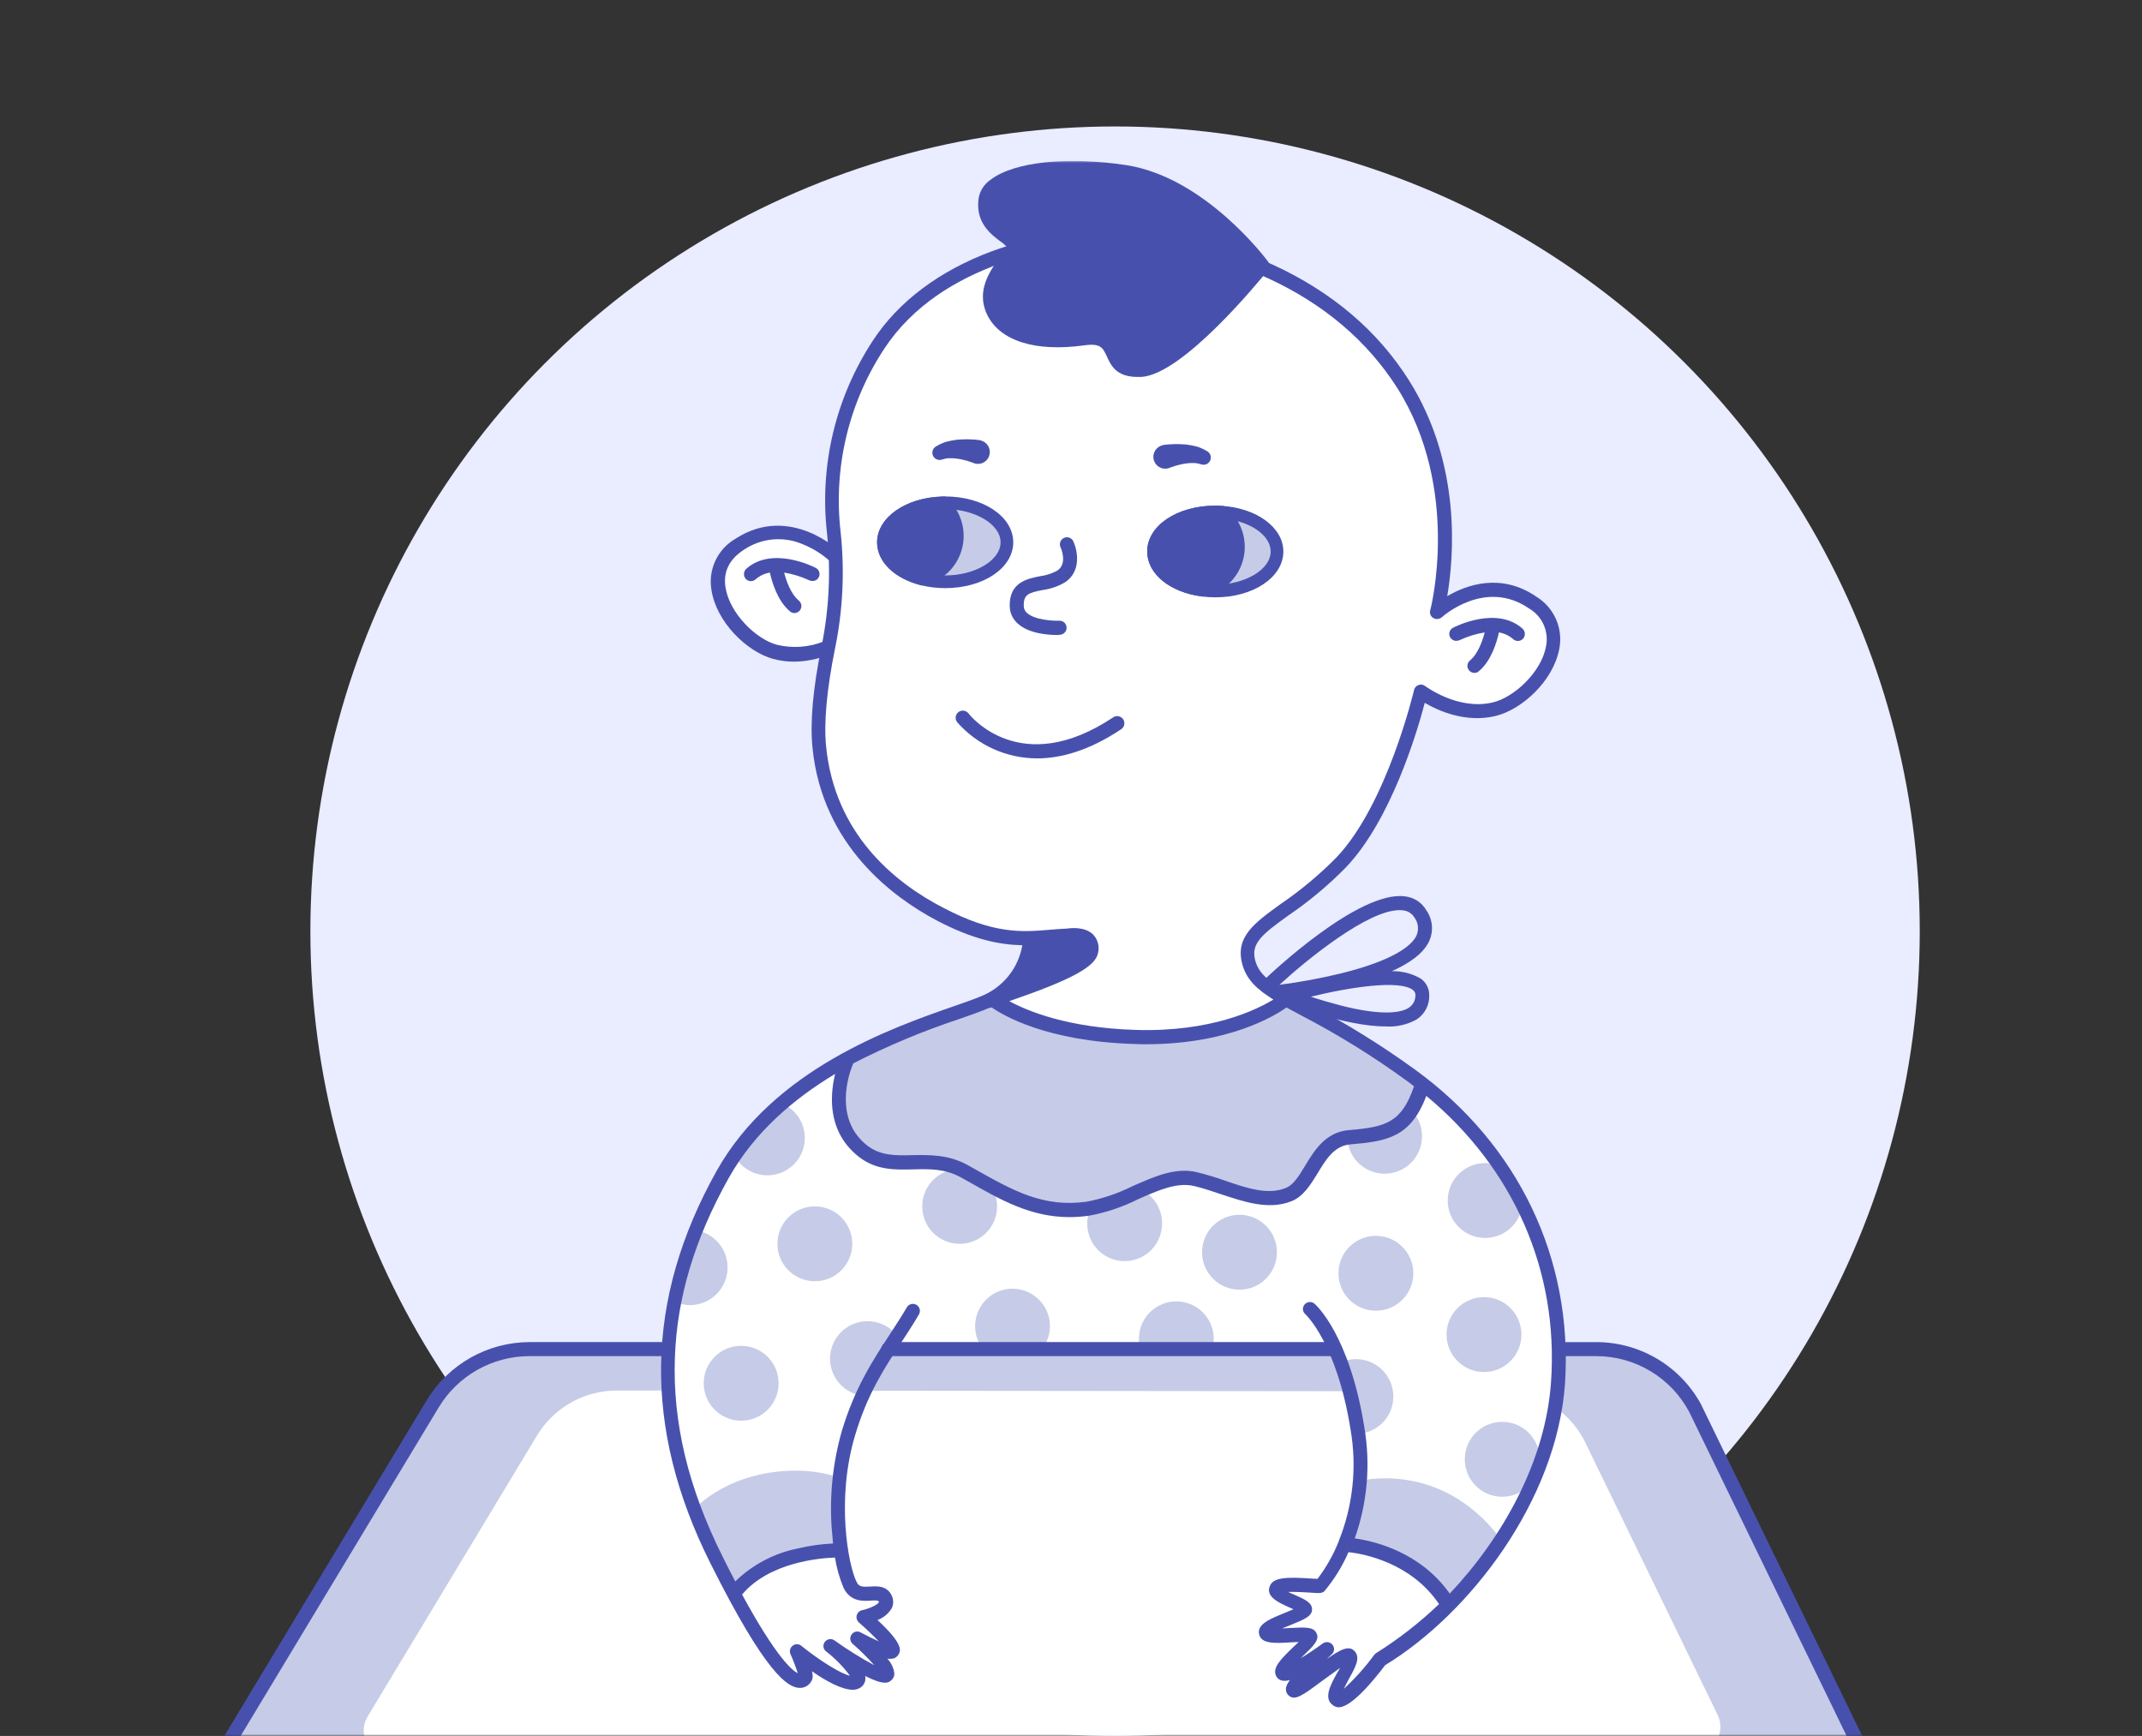 <?xml version="1.0" encoding="UTF-8"?> <svg xmlns="http://www.w3.org/2000/svg" width="559" height="453" viewBox="0 0 559 453" fill="none"><rect x="0" y="0" width="559" height="453" fill="#333333" stroke="none"/> <circle cx="291" cy="243" r="210" fill="#EAECFF"></circle> <mask id="mask0_170_912" style="mask-type:alpha" maskUnits="userSpaceOnUse" x="0" y="0" width="559" height="453"> <rect x="0.5" y="0.5" width="558" height="452" fill="#FDFEFF" stroke="#4751AD"></rect> </mask> <g mask="url(#mask0_170_912)"> <mask id="mask1_170_912" style="mask-type:luminance" maskUnits="userSpaceOnUse" x="56" y="42" width="432" height="492"> <path d="M56.623 42H487.193V534H56.623V42Z" fill="white"></path> </mask> <g mask="url(#mask1_170_912)"> <path d="M221.054 165.73C213.861 170.046 203.791 174.361 193.72 164.291C183.65 154.221 185.089 149.905 189.405 145.59C193.72 141.274 205.229 132.642 221.054 147.028V165.73Z" fill="white"></path> <path d="M207.217 172.663C205.361 172.668 203.513 172.421 201.722 171.93C195.007 170.098 186.946 162.409 185.665 153.921C185.224 151.309 185.597 148.625 186.733 146.232C187.869 143.839 189.713 141.853 192.015 140.543C206.18 131.383 219.124 143.84 219.245 143.961C219.586 144.301 219.778 144.762 219.778 145.243C219.778 145.724 219.586 146.185 219.247 146.525C218.906 146.865 218.445 147.056 217.965 147.056C217.483 147.057 217.023 146.866 216.682 146.526C214.604 144.631 212.205 143.121 209.598 142.066C207.094 140.965 204.349 140.521 201.624 140.777C198.9 141.034 196.286 141.981 194.03 143.53C190.306 145.976 188.717 149.21 189.329 153.239C190.366 160.017 197.265 166.794 202.761 168.26C206.866 169.246 211.179 168.926 215.093 167.343C215.322 167.259 215.565 167.221 215.808 167.23C216.052 167.24 216.29 167.297 216.512 167.399C216.733 167.501 216.932 167.646 217.097 167.825C217.263 168.004 217.391 168.213 217.476 168.442C217.559 168.67 217.598 168.913 217.588 169.157C217.579 169.4 217.522 169.639 217.42 169.86C217.318 170.081 217.172 170.28 216.994 170.445C216.815 170.611 216.605 170.739 216.377 170.823C213.465 172.001 210.359 172.626 207.217 172.663Z" fill="#4751AD"></path> <path d="M484.54 454.199L442.472 367.68C439.976 362.948 436.231 358.991 431.647 356.236C427.062 353.481 421.81 352.032 416.461 352.049H138.162C133.09 352.048 128.103 353.357 123.686 355.85C119.268 358.342 115.568 361.932 112.945 366.276L59.645 454.687C58.879 455.963 58.465 457.42 58.445 458.91C58.425 460.399 58.801 461.867 59.533 463.163C60.265 464.46 61.328 465.539 62.613 466.293C63.898 467.045 65.36 467.444 66.849 467.448L476.972 466.287C478.398 466.287 479.8 465.925 481.048 465.234C482.295 464.544 483.346 463.547 484.103 462.338C484.86 461.13 485.297 459.749 485.373 458.325C485.45 456.901 485.163 455.481 484.54 454.199Z" fill="#C6CBE7"></path> <path d="M174.309 362.857H160.998C156.796 362.852 152.665 363.935 149.005 365.999C145.346 368.065 142.284 371.043 140.117 374.642L95.911 447.97C95.273 449.029 94.929 450.237 94.912 451.473C94.896 452.707 95.208 453.924 95.817 455C96.426 456.075 97.31 456.968 98.378 457.588C99.446 458.21 100.66 458.535 101.895 458.532L442.046 457.555C443.225 457.554 444.385 457.251 445.415 456.677C446.446 456.104 447.314 455.278 447.937 454.275C448.56 453.274 448.918 452.13 448.977 450.952C449.036 449.774 448.793 448.6 448.273 447.541L413.409 375.799C411.623 372.427 409.072 369.519 405.96 367.311L351.375 363.037L174.309 362.857Z" fill="white"></path> <path d="M333.607 260.645C344.275 264.893 354.384 270.43 363.708 277.131C374.453 284.627 383.883 293.85 391.616 304.424C394.062 307.476 405.842 330.495 406.697 348.384C407.491 366.274 400.409 388.866 390.64 402.725C380.87 416.584 360.111 432.46 360.111 432.46C360.111 432.46 350.342 443.451 349.853 442.108C349.364 440.764 351.991 432.46 351.686 432.46C351.381 432.46 344.052 437.224 342.831 436.002C341.61 434.781 335.926 435.513 336.237 433.988C336.547 432.463 342.221 427.883 341.244 426.662C340.206 425.44 332.574 426.357 332.574 424.708C332.574 423.059 340.328 421.655 339.901 420.007C339.473 418.358 333.306 415.428 334.1 414.022C334.894 412.617 344.48 412.985 344.48 412.985C344.48 412.985 354.859 397.842 354.676 381.723C354.284 371.089 352.011 360.609 347.96 350.768L307.535 352.111L232.131 351.006C232.131 351.006 223.093 364.316 221.262 372.804C219.431 381.23 217.11 396.92 218.942 403.027C220.773 409.134 221.387 414.75 223.216 415.055C225.044 415.36 231.886 416.154 231.154 417.985C230.422 419.817 226.694 420.733 226.88 421.832C227.065 422.931 233.107 428.365 231.946 429.464C230.847 430.563 226.758 429.032 226.758 429.032C226.758 429.032 231.946 434.65 230.909 435.627C229.871 436.665 222.544 432.574 222.544 432.574C222.544 432.574 224.07 437.642 222.975 438.192C221.876 438.679 209.361 431.658 209.361 431.658C209.361 431.658 210.276 437.337 209.238 437.764C208.201 438.192 202.094 433.978 202.094 433.673C202.094 433.368 186.397 410.48 182.069 397.473C177.672 384.468 174.62 364.624 174.62 363.77C174.62 362.975 175.051 343.926 175.051 343.926L180.669 323.354C182.064 317.349 184.48 311.629 187.811 306.442C193.429 297.587 201.367 288.002 211.806 281.225C219.926 276.219 228.442 271.889 237.269 268.278C238.306 267.846 259.554 260.645 259.554 260.645C259.554 260.645 271.277 271.453 299.364 270.231C327.451 269.01 333.607 260.645 333.607 260.645Z" fill="white"></path> <path d="M181.205 320.973C180.977 321.599 180.712 322.21 180.411 322.804C179.979 323.537 179.617 324.331 179.189 325.063C178.822 326.284 178.395 327.445 178.09 328.727C177.968 329.215 177.908 329.704 177.785 330.193L177.908 328.91C177.75 329.569 177.688 330.246 177.723 330.924C177.663 332.328 177.663 333.671 177.723 335.076C177.786 336.76 177.451 338.435 176.747 339.967C177.824 340.358 178.96 340.564 180.106 340.578C182.608 340.562 185.01 339.593 186.822 337.868C188.635 336.143 189.722 333.792 189.862 331.295C190.002 328.796 189.184 326.339 187.576 324.423C185.968 322.505 183.689 321.274 181.205 320.979V320.973Z" fill="#C6CBE7"></path> <path d="M193.419 370.734C198.815 370.734 203.189 366.359 203.189 360.964C203.189 355.568 198.815 351.195 193.419 351.195C188.024 351.195 183.65 355.568 183.65 360.964C183.65 366.359 188.024 370.734 193.419 370.734Z" fill="#C6CBE7"></path> <path d="M212.652 334.345C218.048 334.345 222.421 329.97 222.421 324.575C222.421 319.179 218.048 314.806 212.652 314.806C207.256 314.806 202.882 319.179 202.882 324.575C202.882 329.97 207.256 334.345 212.652 334.345Z" fill="#C6CBE7"></path> <path d="M202.943 287.573C202.497 288.214 201.965 288.789 201.361 289.282C200.012 290.386 198.747 291.589 197.575 292.879C197.27 293.246 196.965 293.551 196.66 293.918C196.903 293.551 197.21 293.246 197.453 292.879C197.087 293.001 196.354 294.345 196.11 294.71C194.584 296.848 193.058 298.984 191.409 301C192.089 302.489 193.133 303.782 194.444 304.762C195.756 305.741 197.292 306.374 198.913 306.604C200.534 306.833 202.185 306.651 203.717 306.074C205.249 305.497 206.61 304.544 207.678 303.303C208.744 302.061 209.48 300.571 209.82 298.97C210.159 297.369 210.09 295.709 209.62 294.141C209.148 292.574 208.29 291.15 207.124 290.002C205.958 288.852 204.523 288.015 202.947 287.568L202.943 287.573Z" fill="#C6CBE7"></path> <path d="M225.169 362.063C225.995 360.737 226.913 359.472 227.917 358.277C228.101 357.972 228.348 357.666 228.528 357.361C229.873 354.355 232.356 352.005 235.433 350.828C234.795 349.274 233.766 347.912 232.448 346.872C231.131 345.832 229.565 345.148 227.907 344.889C226.248 344.629 224.55 344.802 222.977 345.389C221.404 345.977 220.009 346.96 218.927 348.243C217.844 349.526 217.11 351.068 216.796 352.717C216.483 354.367 216.599 356.07 217.136 357.661C217.673 359.252 218.609 360.679 219.856 361.803C221.105 362.926 222.621 363.709 224.26 364.076C224.487 363.374 224.792 362.699 225.169 362.063Z" fill="#C6CBE7"></path> <path d="M250.447 324.575C255.843 324.575 260.216 320.201 260.216 314.806C260.216 309.41 255.843 305.036 250.447 305.036C245.052 305.036 240.677 309.41 240.677 314.806C240.677 320.201 245.052 324.575 250.447 324.575Z" fill="#C6CBE7"></path> <path d="M260.399 351.562C257.711 351.195 262.352 351.682 262.844 351.682C264.004 351.744 265.163 351.806 266.324 351.806C268.278 351.868 270.231 351.868 272.125 351.806C273.032 350.56 273.632 349.117 273.875 347.595C274.119 346.073 273.998 344.515 273.523 343.05C273.048 341.584 272.233 340.25 271.144 339.16C270.055 338.069 268.722 337.252 267.257 336.776C265.791 336.298 264.234 336.176 262.711 336.418C261.189 336.658 259.746 337.256 258.498 338.163C257.253 339.07 256.238 340.259 255.539 341.633C254.842 343.006 254.478 344.526 254.479 346.068C254.479 347.908 255.008 349.709 256.005 351.257C257.476 351.242 258.944 351.344 260.399 351.562Z" fill="#C6CBE7"></path> <path d="M297.521 310.349C296.249 311.424 294.855 312.346 293.369 313.097C290.613 314.489 287.599 315.301 284.516 315.478C283.945 316.81 283.679 318.253 283.734 319.7C283.79 321.148 284.167 322.565 284.838 323.85C285.51 325.135 286.458 326.253 287.616 327.126C288.773 327.998 290.111 328.6 291.529 328.892C292.949 329.184 294.416 329.156 295.823 328.81C297.23 328.464 298.544 327.809 299.666 326.893C300.789 325.978 301.694 324.823 302.316 323.514C302.937 322.204 303.259 320.773 303.259 319.324C303.291 317.43 302.763 315.568 301.743 313.971C300.723 312.376 299.254 311.116 297.521 310.349Z" fill="#C6CBE7"></path> <path d="M316.204 352.599C316.675 351.257 316.846 349.829 316.708 348.414C316.568 347 316.124 345.633 315.401 344.407C314.679 343.183 313.7 342.132 312.529 341.325C311.359 340.518 310.027 339.977 308.626 339.738C307.225 339.499 305.787 339.568 304.416 339.942C303.045 340.316 301.772 340.984 300.685 341.9C299.599 342.818 298.725 343.96 298.125 345.249C297.527 346.538 297.216 347.942 297.215 349.363C297.213 350.271 297.336 351.175 297.58 352.049C303.811 352.294 309.977 352.538 316.204 352.599Z" fill="#C6CBE7"></path> <path d="M323.471 336.541C328.867 336.541 333.24 332.168 333.24 326.772C333.24 321.377 328.867 317.003 323.471 317.003C318.076 317.003 313.701 321.377 313.701 326.772C313.701 332.168 318.076 336.541 323.471 336.541Z" fill="#C6CBE7"></path> <path d="M359.067 342.037C364.463 342.037 368.836 337.663 368.836 332.267C368.836 326.873 364.463 322.498 359.067 322.498C353.672 322.498 349.297 326.873 349.297 332.267C349.297 337.663 353.672 342.037 359.067 342.037Z" fill="#C6CBE7"></path> <path d="M353.816 354.675C352.605 354.679 351.404 354.906 350.274 355.347C351.431 357.473 351.92 359.898 351.68 362.307C351.68 362.314 351.681 362.322 351.684 362.33C351.687 362.337 351.691 362.344 351.697 362.35C351.703 362.355 351.71 362.36 351.717 362.364C351.725 362.367 351.732 362.368 351.74 362.368C352.944 364.359 353.947 366.465 354.733 368.656C355.397 370.39 355.525 372.285 355.098 374.091C357.562 373.778 359.814 372.538 361.395 370.62C362.974 368.704 363.763 366.255 363.599 363.777C363.436 361.298 362.333 358.976 360.514 357.283C358.696 355.591 356.301 354.656 353.816 354.671V354.675Z" fill="#C6CBE7"></path> <path d="M387.277 358.034C392.672 358.034 397.047 353.659 397.047 348.264C397.047 342.868 392.672 338.495 387.277 338.495C381.881 338.495 377.508 342.868 377.508 348.264C377.508 353.659 381.881 358.034 387.277 358.034Z" fill="#C6CBE7"></path> <path d="M392.037 390.579C397.434 390.579 401.807 386.204 401.807 380.809C401.807 375.413 397.434 371.04 392.037 371.04C386.643 371.04 382.268 375.413 382.268 380.809C382.268 386.204 386.643 390.579 392.037 390.579Z" fill="#C6CBE7"></path> <path d="M387.582 323.049C392.977 323.049 397.352 318.676 397.352 313.279C397.352 307.885 392.977 303.51 387.582 303.51C382.186 303.51 377.813 307.885 377.813 313.279C377.813 318.676 382.186 323.049 387.582 323.049Z" fill="#C6CBE7"></path> <path d="M367.921 289.283C366.559 291.312 364.656 292.919 362.427 293.923C360.441 295.338 358.084 296.143 355.649 296.242C354.373 296.79 353.007 297.101 351.621 297.159C351.782 299.689 352.924 302.057 354.804 303.759C356.683 305.461 359.152 306.364 361.686 306.276C364.22 306.19 366.621 305.118 368.379 303.29C370.135 301.462 371.111 299.02 371.099 296.485C371.103 295.129 370.823 293.787 370.275 292.545C369.728 291.305 368.925 290.193 367.921 289.283Z" fill="#C6CBE7"></path> <path d="M218.942 385.632C218.942 385.632 219.675 403.038 219.373 403.155C219.071 403.271 210.093 403.587 205.33 406.695C200.567 409.804 191.714 414.328 191.714 414.328L181.329 393.691C181.329 393.691 187.741 386.424 200.564 384.348C211.737 382.513 218.942 385.632 218.942 385.632Z" fill="#C6CBE7"></path> <path d="M354.61 386.486C354.61 386.486 375.796 380.808 391.428 401.322L378.606 417.197C378.606 417.197 370.485 408.649 363.768 406.818C357.051 404.986 350.763 402.971 350.763 402.971L354.61 386.486Z" fill="#C6CBE7"></path> <path d="M299.658 67.157C290.317 66.363 275.235 63.066 265.65 65.143C256.063 67.157 238.604 76.561 226.756 94.022C214.971 111.546 217.781 136.763 217.781 136.763C217.781 136.763 218.575 159.537 216.132 167.72C213.69 175.902 207.157 200.263 224.68 222.673C242.204 245.083 262.962 244.226 262.962 244.226L269.069 244.658L261.314 260.952C261.314 260.952 267.421 269.501 295.079 270.72C322.737 271.94 333.729 260.952 333.729 260.952C333.729 260.952 322.494 254.113 325.852 246.359C329.209 238.605 344.474 233.66 355.16 218.273C365.846 202.885 370.302 181.028 370.302 181.028C370.302 181.028 388.313 191.529 398.877 179.807C409.441 168.084 402.846 159.536 400.098 157.094C397.351 154.653 385.323 151.721 375.186 159.413C375.186 159.413 379.765 131.816 372.866 114.719C365.966 97.623 358.09 87.549 340.629 76.383C323.167 65.216 299.658 67.157 299.658 67.157Z" fill="white"></path> <path d="M334.951 260.954C334.951 260.954 352.536 270.722 353.879 271.024C355.223 271.326 370.855 282.625 370.855 282.625C370.855 282.625 369.022 290.256 367.496 291.783C364.597 294.457 360.914 296.127 356.994 296.546C351.376 297.339 348.141 297.034 345.393 301.437C342.646 305.841 336.967 312.55 333.67 312.428C330.373 312.306 311.084 305.223 305.89 307.849C300.695 310.474 285.129 317.007 278.719 316.091C272.309 315.174 259.298 311.199 253.688 307.237C249.238 304.139 243.803 302.791 238.423 303.453C235.065 303.94 224.259 302.719 221.938 297.225C219.618 291.731 217.175 284.278 221.328 276.587L237.44 268.711L259.727 261.079C259.727 261.079 271.633 272.313 299.537 270.664C327.319 268.891 334.951 260.954 334.951 260.954Z" fill="#C6CBE7"></path> <path d="M370.912 255.457C368.595 254.06 365.923 253.361 363.219 253.443C367.678 251.429 371.34 248.925 372.866 245.811C373.509 244.508 373.791 243.057 373.684 241.606C373.577 240.158 373.083 238.762 372.256 237.568C371.675 236.557 370.863 235.7 369.887 235.062C368.91 234.427 367.798 234.031 366.638 233.907C354.733 232.325 331.958 253.691 329.455 256.133C329.108 256.466 328.909 256.922 328.897 257.402C328.885 257.883 329.064 258.347 329.393 258.697C329.593 258.928 329.852 259.101 330.141 259.199C330.432 259.295 330.743 259.311 331.042 259.246C331.107 259.681 331.328 260.076 331.666 260.358C332.004 260.64 332.433 260.787 332.873 260.773H333.057C333.301 260.773 333.728 260.712 334.217 260.65C334.411 261.071 334.762 261.399 335.194 261.567C337.208 262.361 351.313 267.856 361.692 267.856C364.479 268.028 367.257 267.39 369.691 266.024C370.711 265.368 371.55 264.463 372.126 263.395C372.703 262.328 373 261.131 372.988 259.918C373.028 259.062 372.86 258.209 372.499 257.432C372.138 256.656 371.593 255.978 370.912 255.457ZM365.234 237.504C365.541 237.494 365.847 237.514 366.149 237.564C366.762 237.622 367.352 237.822 367.873 238.151C368.392 238.48 368.828 238.928 369.141 239.457C369.641 240.135 369.948 240.935 370.035 241.772C370.121 242.609 369.982 243.454 369.631 244.219C367.798 247.883 360.777 251.363 349.787 254.05C344.553 255.316 339.253 256.294 333.912 256.981C341.361 250.144 356.991 237.504 365.234 237.504ZM367.68 262.967C364.87 264.798 358.52 264.615 349.79 262.357C346.98 261.623 344.294 260.83 342.096 260.097C352.232 257.593 365.237 255.637 368.717 258.327C368.947 258.491 369.13 258.713 369.248 258.97C369.366 259.226 369.415 259.51 369.389 259.792C369.382 260.42 369.222 261.037 368.924 261.59C368.625 262.142 368.198 262.616 367.677 262.967H367.68Z" fill="#4751AD"></path> <path d="M397.35 164.053C390.573 158.011 379.643 163.564 379.216 163.808C378.849 163.992 378.555 164.296 378.384 164.669C378.212 165.042 378.173 165.462 378.272 165.861C378.371 166.259 378.604 166.612 378.931 166.86C379.259 167.109 379.66 167.239 380.07 167.228C380.365 167.226 380.657 167.164 380.926 167.045C383.002 166.077 385.2 165.399 387.459 165.031C386.909 167.169 385.75 170.587 383.612 172.358C383.324 172.598 383.117 172.921 383.019 173.283C382.921 173.645 382.936 174.028 383.062 174.381C383.189 174.734 383.421 175.04 383.727 175.257C384.032 175.474 384.397 175.592 384.771 175.595C384.984 175.603 385.196 175.569 385.396 175.495C385.594 175.421 385.777 175.308 385.932 175.163C389.23 172.416 390.634 167.47 391.183 165.027C392.566 165.26 393.856 165.873 394.908 166.798C395.266 167.119 395.736 167.286 396.215 167.263C396.696 167.24 397.148 167.029 397.473 166.676C397.794 166.307 397.96 165.828 397.937 165.34C397.914 164.851 397.704 164.39 397.35 164.053Z" fill="#4751AD"></path> <path d="M194.746 148.436C201.523 142.394 212.452 147.947 212.879 148.192C213.246 148.375 213.54 148.679 213.711 149.052C213.884 149.425 213.922 149.846 213.823 150.244C213.724 150.643 213.491 150.995 213.164 151.244C212.836 151.492 212.435 151.622 212.025 151.611C211.73 151.609 211.439 151.546 211.17 151.427C209.096 150.458 206.898 149.781 204.638 149.413C205.187 151.549 206.347 154.969 208.485 156.74C208.771 156.98 208.978 157.303 209.076 157.665C209.174 158.027 209.159 158.41 209.033 158.762C208.906 159.115 208.675 159.42 208.368 159.637C208.063 159.854 207.698 159.972 207.324 159.975C207.111 159.983 206.899 159.949 206.701 159.875C206.501 159.801 206.32 159.688 206.164 159.544C202.867 156.796 201.463 151.85 200.913 149.409C199.53 149.643 198.239 150.259 197.188 151.188C196.831 151.509 196.361 151.676 195.881 151.653C195.401 151.63 194.949 151.419 194.623 151.066C194.3 150.697 194.132 150.217 194.155 149.727C194.178 149.236 194.389 148.774 194.746 148.436Z" fill="#4751AD"></path> <path d="M275.907 165.702C273.893 165.702 268.52 165.457 265.528 162.649C264.909 162.093 264.411 161.416 264.065 160.66C263.719 159.904 263.531 159.084 263.514 158.253C263.331 152.025 267.973 151.048 271.329 150.377C272.933 150.177 274.487 149.679 275.908 148.911C278.718 147.079 276.825 142.869 276.763 142.805C276.56 142.36 276.544 141.852 276.715 141.394C276.887 140.936 277.235 140.565 277.679 140.363C278.125 140.16 278.633 140.143 279.091 140.315C279.549 140.487 279.919 140.834 280.122 141.279C281.221 143.725 282.258 149.095 277.924 151.963C276.124 153.02 274.13 153.705 272.062 153.977C268.337 154.71 267.116 155.137 267.17 158.129C267.17 158.479 267.247 158.825 267.395 159.143C267.544 159.46 267.762 159.74 268.031 159.963C270.045 161.796 274.87 162.041 276.456 161.977C276.943 161.961 277.415 162.139 277.77 162.471C278.125 162.803 278.334 163.262 278.35 163.748C278.365 164.234 278.189 164.707 277.856 165.062C277.524 165.417 277.065 165.625 276.579 165.641C276.36 165.701 276.133 165.721 275.907 165.702Z" fill="#4751AD"></path> <path d="M304.061 116.062C304.546 115.994 305.037 115.953 305.527 115.94C306.016 115.94 306.444 115.879 306.871 115.879C307.786 115.879 308.702 115.94 309.618 116.001C310.565 116.126 311.503 116.309 312.427 116.551C313.39 116.864 314.314 117.295 315.174 117.833C315.548 118.09 315.817 118.473 315.932 118.912C316.048 119.351 316 119.816 315.8 120.224C315.6 120.631 315.261 120.953 314.842 121.13C314.425 121.308 313.957 121.329 313.526 121.19L313.281 121.13C312.71 120.935 312.113 120.832 311.51 120.825C310.836 120.807 310.162 120.847 309.496 120.947C308.793 121.031 308.098 121.176 307.42 121.379C307.066 121.452 306.718 121.554 306.382 121.684C306.077 121.806 305.649 121.928 305.465 121.989C305.1 122.169 304.703 122.276 304.297 122.303C303.891 122.33 303.484 122.277 303.099 122.146C302.321 121.883 301.678 121.321 301.314 120.584C300.95 119.847 300.893 118.996 301.157 118.218C301.42 117.439 301.982 116.797 302.719 116.433C302.992 116.304 303.279 116.202 303.574 116.128L304.061 116.062Z" fill="#4751AD"></path> <path d="M255.249 114.81C254.764 114.741 254.275 114.7 253.784 114.688C253.295 114.688 252.868 114.626 252.441 114.626C251.524 114.626 250.609 114.688 249.693 114.748C248.746 114.873 247.808 115.057 246.885 115.298C245.921 115.612 244.997 116.043 244.137 116.581C243.763 116.838 243.494 117.221 243.379 117.66C243.264 118.099 243.311 118.565 243.511 118.972C243.711 119.379 244.051 119.701 244.468 119.879C244.887 120.056 245.354 120.077 245.786 119.939L246.03 119.878C246.6 119.682 247.197 119.579 247.8 119.572C248.473 119.553 249.148 119.594 249.814 119.694C250.517 119.78 251.211 119.924 251.89 120.126C252.244 120.2 252.592 120.302 252.928 120.432C253.233 120.553 253.661 120.675 253.843 120.737C254.581 121.101 255.433 121.157 256.211 120.892C256.991 120.628 257.632 120.065 257.996 119.328C258.36 118.59 258.415 117.739 258.152 116.96C257.887 116.181 257.325 115.539 256.587 115.176C256.312 115.048 256.026 114.946 255.732 114.871L255.249 114.81Z" fill="#4751AD"></path> <path d="M330.919 68.256C330.248 67.34 314.376 46.274 293.979 43.099C278.716 40.779 264.795 42.183 258.628 46.824C257.783 47.374 257.06 48.093 256.503 48.934C255.946 49.775 255.568 50.722 255.391 51.715C254.476 58.003 258.566 61.118 261.008 62.949C261.64 63.361 262.215 63.854 262.719 64.415C262.243 65.295 261.69 66.132 261.07 66.918C258.505 70.459 254.597 75.771 257.589 82.061C260.886 88.966 270.168 91.891 282.99 90.117C287.264 89.507 287.814 90.789 288.851 92.987C289.889 95.307 291.296 98.36 296.849 98.36H297.826C308.695 97.748 328.661 73.265 330.914 70.517C331.168 70.195 331.306 69.798 331.308 69.388C331.309 68.978 331.173 68.579 330.919 68.256Z" fill="#4751AD"></path> <path d="M347.712 353.885H231.825C231.339 353.885 230.873 353.692 230.531 353.348C230.187 353.006 229.994 352.54 229.994 352.054C229.994 351.567 230.187 351.103 230.531 350.759C230.873 350.415 231.339 350.222 231.825 350.222H347.712C347.954 350.218 348.194 350.263 348.417 350.353C348.641 350.444 348.846 350.579 349.015 350.749C349.187 350.92 349.322 351.124 349.412 351.347C349.503 351.572 349.548 351.812 349.543 352.054C349.542 352.539 349.348 353.005 349.005 353.347C348.661 353.691 348.197 353.884 347.712 353.885Z" fill="#4751AD"></path> <path d="M486.184 453.405L444.12 366.887V366.832C441.472 361.812 437.5 357.611 432.636 354.683C427.772 351.756 422.199 350.215 416.522 350.225H407.669C407.184 350.225 406.718 350.418 406.375 350.762C406.031 351.106 405.838 351.57 405.838 352.057C405.838 352.543 406.031 353.007 406.375 353.351C406.718 353.695 407.184 353.888 407.669 353.888H416.522C421.534 353.875 426.453 355.233 430.748 357.817C435.043 360.4 438.547 364.109 440.883 368.543L482.89 455.002C483.369 456.003 483.592 457.106 483.539 458.215C483.486 459.323 483.158 460.401 482.585 461.352C481.998 462.298 481.181 463.081 480.208 463.624C479.236 464.17 478.143 464.459 477.028 464.466L66.907 465.626C65.737 465.633 64.586 465.325 63.576 464.734C62.566 464.142 61.734 463.291 61.167 462.268C60.591 461.251 60.294 460.1 60.305 458.932C60.316 457.764 60.634 456.619 61.228 455.613L114.532 367.192C117 363.134 120.469 359.777 124.607 357.448C128.745 355.118 133.413 353.891 138.163 353.885H174.369C174.854 353.885 175.32 353.692 175.664 353.348C176.007 353.005 176.2 352.54 176.2 352.054C176.2 351.567 176.007 351.101 175.664 350.759C175.32 350.415 174.854 350.222 174.369 350.222H138.163C132.788 350.242 127.508 351.639 122.827 354.279C118.145 356.919 114.218 360.714 111.419 365.303L58.115 453.71C57.426 454.819 56.964 456.055 56.754 457.344C56.545 458.633 56.592 459.95 56.894 461.221V522.949C56.894 524.4 57.18 525.836 57.736 527.177C58.291 528.518 59.105 529.735 60.132 530.762C61.158 531.787 62.376 532.6 63.717 533.156C65.057 533.711 66.494 533.996 67.945 533.996H476.052C477.504 533.996 478.941 533.711 480.282 533.156C481.624 532.6 482.842 531.786 483.868 530.759C484.894 529.733 485.708 528.515 486.263 527.174C486.819 525.833 487.105 524.396 487.104 522.944V459.333C487.377 457.309 487.058 455.25 486.184 453.405ZM66.848 469.28L476.969 468.12C479.328 468.106 481.612 467.287 483.442 465.8V488.385C478.374 497.971 459.325 513.723 388.986 510.183C291.905 505.292 280.854 482.645 228.406 487.597C176.751 492.481 181.94 520.873 60.498 518.98V467.081C62.303 468.514 64.543 469.29 66.848 469.28Z" fill="#4751AD"></path> <path d="M369.324 279.146C360.422 272.685 351.055 266.889 341.299 261.807C332.935 257.288 328.721 255.09 327.562 250.572C326.401 246.175 329.393 243.794 336.292 238.849C341.678 235.179 346.69 230.987 351.254 226.333C362.977 214.06 369.811 191.102 371.825 183.409C375.366 185.484 382.51 188.721 390.326 186.828C397.103 185.179 405.346 177.792 406.933 169.305C407.439 166.711 407.143 164.025 406.085 161.604C405.026 159.183 403.257 157.141 401.01 155.75C391.73 149.339 382.692 152.636 377.686 155.568C379.397 145.554 381.533 121.131 367.674 99.211C359.491 86.264 347.585 76.194 332.382 69.171C319.782 63.444 306.164 60.289 292.328 59.89C280.857 59.73 269.454 61.675 258.685 65.629C245.131 70.697 234.446 78.695 227.79 88.892C218.052 103.729 213.819 121.508 215.824 139.142C216.851 148.967 216.378 158.89 214.418 168.572C212.16 179.562 211.366 188.477 212.038 195.131C214.603 220.837 233.408 234.331 244.337 240.132C254.046 245.26 261.006 246.542 266.806 246.664C266.294 249.648 265.018 252.448 263.102 254.791C261.185 257.134 258.695 258.941 255.873 260.036C254.164 260.768 251.781 261.562 249.034 262.539C232.549 268.279 201.898 279.025 187.001 305.584C168.256 339.103 167.706 372.565 185.352 407.856C199.882 436.916 205.623 440.4 208.676 440.46C209.314 440.48 209.946 440.319 210.497 439.996C211.048 439.671 211.497 439.197 211.789 438.629C211.973 438.262 212.278 437.766 211.911 436.126C215.575 438.689 219.727 440.949 222.535 440.949C223.106 440.958 223.671 440.833 224.184 440.583C224.638 440.374 225.029 440.05 225.319 439.643C225.608 439.236 225.785 438.76 225.832 438.262C225.874 437.956 225.852 437.645 225.772 437.346C230.778 439.911 231.937 439.056 232.487 438.567C232.781 438.348 233.016 438.062 233.176 437.733C233.336 437.403 233.413 437.041 233.403 436.675C233.208 435.234 232.568 433.89 231.572 432.829C232.122 432.905 232.68 432.885 233.221 432.767C233.534 432.668 233.822 432.502 234.064 432.281C234.307 432.059 234.498 431.789 234.625 431.485C234.992 430.63 235.724 428.982 229.007 422.754C230.571 422.176 231.886 421.077 232.732 419.64C232.979 419.113 233.101 418.536 233.091 417.954C233.08 417.372 232.937 416.8 232.671 416.282C231.389 413.717 228.824 413.9 227.054 414.022C224.978 414.144 224.123 414.084 223.512 412.74C221.375 408.406 218.139 391.305 223.146 374.579C226.321 363.833 230.84 356.933 235.23 350.278C236.758 347.958 238.345 345.517 239.811 343.012C239.935 342.804 240.015 342.572 240.05 342.333C240.083 342.093 240.068 341.848 240.008 341.614C239.946 341.378 239.838 341.158 239.691 340.965C239.545 340.772 239.361 340.611 239.151 340.49C238.941 340.369 238.707 340.29 238.467 340.26C238.227 340.228 237.982 340.246 237.749 340.31C237.515 340.375 237.296 340.485 237.105 340.634C236.915 340.784 236.755 340.969 236.636 341.181C235.23 343.626 233.704 345.882 232.176 348.264C227.659 355.17 223.018 362.306 219.661 373.542C217.356 381.673 216.468 390.14 217.035 398.573C217.156 400.039 217.278 401.443 217.401 402.787C214.313 402.916 211.246 403.345 208.243 404.068C202.071 405.3 196.389 408.289 191.879 412.678C190.842 410.723 189.743 408.525 188.582 406.205C179.606 388.253 175.515 371.218 176.126 354.245C176.676 338.552 181.315 323.227 190.17 307.413C196.947 295.329 207.266 286.654 217.95 280.242C217.529 281.924 217.264 283.642 217.156 285.372C216.724 292.278 219.11 297.95 224.117 301.857C228.636 305.399 233.58 305.277 238.344 305.154C242.678 305.032 246.709 304.972 250.859 307.292L252.508 308.207C261.299 313.213 269.052 317.61 279.122 317.61C280.818 317.605 282.509 317.483 284.188 317.244C288.668 316.42 293.005 314.96 297.072 312.908C302.323 310.588 307.207 308.449 311.602 309.49C313.922 310.04 316.303 310.832 318.624 311.627C324.729 313.641 331.019 315.778 336.879 313.52C340.054 312.359 342.009 309.184 343.841 306.193C346.099 302.468 348.237 298.927 352.511 298.622C361.974 297.828 368.141 296.789 372.233 285.982C394.945 304.787 406.79 331.593 404.776 360.594C403.372 381.293 392.076 401.319 378.338 415.852C370.644 404.983 358.739 402.174 353.548 401.442C356.85 392.148 357.711 382.162 356.051 372.44C352.206 348.382 343.413 340.503 343.047 340.201C342.681 339.889 342.206 339.734 341.727 339.768C341.247 339.803 340.801 340.024 340.483 340.385C340.322 340.564 340.198 340.772 340.119 341C340.041 341.225 340.01 341.467 340.026 341.706C340.043 341.946 340.109 342.179 340.218 342.393C340.329 342.606 340.48 342.796 340.666 342.949C340.726 343.011 348.847 350.46 352.449 372.989C354.165 382.838 353.088 392.97 349.336 402.236V402.296C347.946 405.763 346.099 409.029 343.841 412.005C343.474 412.005 342.924 411.943 342.497 411.943C335.537 411.456 332.3 411.638 331.385 413.897C330.224 416.706 333.831 418.293 336.758 419.576C337.002 419.699 337.308 419.819 337.551 419.942C336.941 420.186 336.209 420.491 335.659 420.736C331.446 422.445 328.088 423.789 328.576 426.354C329.065 429.039 332.667 428.857 337.246 428.552C337.735 428.552 338.345 428.49 338.895 428.49C338.463 428.921 338.04 429.344 337.613 429.711C334.255 432.948 331.873 435.267 333.094 437.465C333.253 437.75 333.471 437.996 333.735 438.186C333.999 438.376 334.301 438.505 334.621 438.564C335.297 438.674 335.99 438.61 336.635 438.382C335.536 439.964 335.536 440.58 335.596 440.885C335.595 441.187 335.659 441.485 335.787 441.758C335.914 442.031 336.1 442.273 336.33 442.467C337.978 443.871 339.87 442.467 345.061 438.62C346.404 437.644 348.236 436.3 349.701 435.261C349.504 435.663 349.28 436.051 349.03 436.422C347.259 439.597 345.243 443.26 347.931 445.031C348.339 445.331 348.828 445.503 349.335 445.52C351.044 445.52 354.463 443.749 361.485 434.529C383.282 421.28 406.301 391.789 408.437 360.894C410.477 328.481 396.312 298.747 369.324 279.146ZM217.903 406.451C218.334 409.178 219.092 411.843 220.161 414.389C221.993 418.053 225.29 417.808 227.243 417.686C228.954 417.564 229.198 417.686 229.319 417.931C229.355 417.962 229.377 418.005 229.381 418.053C229.259 418.602 227.183 419.702 224.985 420.189C224.653 420.26 224.346 420.421 224.099 420.655C223.851 420.888 223.674 421.186 223.585 421.516C223.497 421.844 223.502 422.19 223.598 422.517C223.694 422.843 223.879 423.137 224.13 423.364C226.084 425.073 227.977 426.906 229.319 428.31C227.915 427.699 226.206 426.844 224.618 425.99C224.227 425.758 223.761 425.686 223.318 425.788C222.874 425.89 222.487 426.159 222.237 426.539C221.968 426.909 221.85 427.368 221.906 427.822C221.964 428.277 222.191 428.693 222.542 428.985C224.533 430.712 226.41 432.568 228.16 434.541C224.562 432.613 221.095 430.449 217.78 428.067C217.398 427.791 216.922 427.676 216.455 427.743C215.988 427.812 215.565 428.06 215.277 428.434C215.131 428.616 215.021 428.828 214.956 429.054C214.892 429.28 214.874 429.517 214.902 429.75C214.931 429.983 215.005 430.209 215.122 430.412C215.24 430.616 215.395 430.794 215.582 430.937C217.94 432.758 220.036 434.894 221.81 437.287C219.612 436.855 214.116 433.502 209.11 429.471C208.794 429.205 208.394 429.06 207.981 429.06C207.566 429.06 207.167 429.205 206.85 429.471C206.522 429.72 206.288 430.074 206.188 430.474C206.089 430.874 206.129 431.295 206.302 431.669C207.021 433.283 207.653 434.933 208.194 436.615C206.85 436.005 202.698 432.708 193.664 416.099C200.745 407.672 213.934 406.573 217.903 406.451ZM215.587 194.766C214.975 188.599 215.769 179.805 217.907 169.303C219.976 159.265 220.471 148.965 219.371 138.775C217.445 121.993 221.488 105.067 230.79 90.967C245.505 68.62 276.338 63.246 292.217 63.613C305.57 64.005 318.709 67.057 330.867 72.589C345.459 79.305 356.817 88.953 364.631 101.225C381.362 127.662 373.363 158.984 373.241 159.291C373.137 159.674 373.165 160.08 373.32 160.446C373.475 160.811 373.749 161.113 374.095 161.305C374.444 161.493 374.841 161.571 375.233 161.527C375.626 161.483 375.996 161.32 376.294 161.06C376.416 160.939 387.589 150.865 399.068 158.802C400.742 159.784 402.067 161.266 402.856 163.041C403.645 164.815 403.857 166.792 403.464 168.693C402.243 175.409 395.099 182.003 389.605 183.286C380.507 185.484 372.02 179.073 371.897 179.012C371.66 178.825 371.377 178.704 371.076 178.661C370.775 178.618 370.47 178.655 370.188 178.768C369.901 178.862 369.642 179.031 369.439 179.255C369.236 179.48 369.094 179.754 369.027 180.049C368.967 180.354 361.945 209.972 348.756 223.766C344.336 228.253 339.489 232.3 334.286 235.851C327.38 240.857 322.38 244.399 324.151 251.42C325.189 255.51 327.936 258.136 332.332 260.823C327.936 263.509 316.03 269.371 296.367 268.76C278.599 268.21 268.098 263.814 263.396 261.25C279.576 255.694 285.864 252.275 286.536 248.735C286.76 247.879 286.76 246.978 286.536 246.122C286.312 245.265 285.87 244.481 285.254 243.843C283.056 241.706 279.271 242.195 278.415 242.317C276.951 242.377 275.485 242.5 273.956 242.622C266.751 243.232 259.363 243.843 246.047 236.822C233.35 230.24 217.841 217.54 215.587 194.766ZM352.045 294.903C345.879 295.391 342.947 300.337 340.566 304.244C338.984 306.871 337.514 309.312 335.438 310.046C330.797 311.877 325.368 310.046 319.685 308.09C317.283 307.23 314.837 306.497 312.357 305.892C306.801 304.55 301.306 306.991 295.506 309.556C291.738 311.432 287.733 312.787 283.6 313.584C272.182 315.167 264.306 310.654 254.231 304.976L252.583 304.06C247.576 301.251 242.57 301.374 238.174 301.434C233.655 301.556 229.808 301.617 226.328 298.931C222.3 295.756 220.466 291.307 220.771 285.62C220.94 282.891 221.56 280.209 222.604 277.683C222.627 277.659 222.644 277.63 222.654 277.598C222.666 277.567 222.669 277.534 222.664 277.5C231.535 272.955 240.742 269.096 250.202 265.96C253.01 264.983 255.453 264.129 257.223 263.395C257.528 263.273 257.773 263.152 258.078 263.03C258.287 263.018 258.492 262.976 258.688 262.907C258.697 262.907 258.705 262.906 258.712 262.903C258.72 262.9 258.727 262.896 258.733 262.89C258.738 262.884 258.743 262.877 258.746 262.87C258.748 262.861 258.75 262.854 258.75 262.846C261.68 264.921 273.098 271.765 296.117 272.432C297.154 272.493 298.131 272.493 299.108 272.493C320.784 272.493 332.812 264.983 335.743 262.907C336.964 263.579 338.188 264.251 339.59 264.983C349.205 269.981 358.431 275.696 367.187 282.079C367.797 282.511 368.409 282.994 369.019 283.483C365.783 292.889 361.754 294.106 352.045 294.903ZM359.067 431.425C358.875 431.556 358.71 431.721 358.579 431.912C356.246 435.093 353.607 438.038 350.701 440.705C351.133 439.789 351.679 438.812 352.045 438.079C353.755 435.027 355.098 432.584 353.511 430.875C352.107 429.347 350.031 430.264 346.306 432.889C346.738 432.457 347.161 432.035 347.588 431.668C347.928 431.347 348.13 430.908 348.154 430.441C348.177 429.974 348.018 429.517 347.71 429.165C347.405 428.812 346.98 428.586 346.518 428.53C346.056 428.474 345.589 428.592 345.207 428.86C343.375 430.203 341.299 431.607 339.467 432.706L339.899 432.275C342.891 429.398 344.54 427.815 343.495 426.047C342.641 424.521 340.687 424.642 336.718 424.826C336.108 424.886 335.314 424.886 334.582 424.948C335.375 424.642 336.108 424.337 336.718 424.085C340.503 422.559 342.58 421.704 342.396 419.75C342.214 418.102 340.505 417.37 337.937 416.209C337.448 416.026 336.776 415.721 336.166 415.416C338.119 415.354 340.867 415.537 341.966 415.599C344.412 415.781 344.897 415.781 345.563 415.294C348.168 412.202 350.307 408.745 351.913 405.035C355.821 405.467 368.215 407.722 375.543 418.591C370.503 423.42 364.982 427.72 359.067 431.425Z" fill="#4751AD"></path> <path d="M333.263 143.906C333.263 149.603 326.056 154.221 317.151 154.221C316.069 154.222 314.987 154.15 313.914 154.005H313.9C306.563 153.055 301.039 148.898 301.039 143.906C301.039 138.224 308.247 133.606 317.151 133.606C317.697 133.606 318.244 133.62 318.792 133.663H318.805C326.933 134.181 333.263 138.583 333.263 143.906Z" fill="#C6CBE7"></path> <path d="M317.151 155.877C316.022 155.878 314.895 155.804 313.776 155.656L313.69 155.649C305.268 154.558 299.386 149.73 299.386 143.908C299.386 137.204 307.19 131.954 317.152 131.954C317.743 131.954 318.333 131.971 318.925 132.017C328.038 132.592 334.92 137.711 334.92 143.908C334.92 150.613 327.116 155.877 317.151 155.877ZM314.009 152.351L314.141 152.366C315.138 152.501 316.144 152.569 317.151 152.567C324.99 152.567 331.609 148.601 331.609 143.907C331.609 139.551 325.939 135.777 318.702 135.316C318.158 135.272 317.654 135.262 317.151 135.262C309.313 135.262 302.694 139.221 302.694 143.907C302.696 147.929 307.448 151.477 314.01 152.351H314.009Z" fill="#4751AD"></path> <path d="M262.773 141.519C262.773 147.202 255.565 151.82 246.66 151.82C244.658 151.823 242.663 151.582 240.719 151.1C234.765 149.59 230.548 145.864 230.548 141.519C230.548 135.981 237.382 131.449 245.956 131.234C246.19 131.209 246.426 131.2 246.66 131.205C255.567 131.205 262.773 135.823 262.773 141.519Z" fill="#C6CBE7"></path> <path d="M246.66 153.475C244.522 153.478 242.393 153.22 240.319 152.707C233.376 150.945 228.894 146.554 228.894 141.519C228.894 135.081 236.334 129.846 245.843 129.579C246.111 129.553 246.378 129.548 246.66 129.548C256.624 129.548 264.428 134.807 264.428 141.517C264.428 148.228 256.625 153.475 246.66 153.475ZM246.516 132.859C246.398 132.857 246.28 132.863 246.164 132.874L246.006 132.886C238.397 133.079 232.211 136.95 232.211 141.517C232.211 144.936 235.796 148.142 241.13 149.496C242.941 149.943 244.8 150.167 246.664 150.163C254.503 150.163 261.122 146.204 261.122 141.517C261.122 136.831 254.505 132.859 246.664 132.859H246.516Z" fill="#4751AD"></path> <path d="M323.193 142.712C323.194 145.378 322.269 147.961 320.577 150.021C318.884 152.08 316.529 153.488 313.914 154.005H313.9C306.563 153.055 301.039 148.898 301.039 143.906C301.039 138.224 308.247 133.606 317.151 133.606C317.697 133.606 318.244 133.62 318.792 133.663H318.805C320.175 134.741 321.279 136.116 322.04 137.683C322.8 139.25 323.194 140.97 323.193 142.712Z" fill="#4751AD"></path> <path d="M314.077 155.66L313.69 155.649C305.268 154.558 299.386 149.73 299.386 143.908C299.386 137.204 307.19 131.954 317.152 131.954C317.743 131.954 318.333 131.971 318.925 132.017L319.427 132.056L319.834 132.368C321.812 133.927 323.301 136.02 324.125 138.4C324.949 140.779 325.075 143.345 324.485 145.793C323.895 148.242 322.616 150.47 320.799 152.213C318.982 153.957 316.703 155.143 314.233 155.631L314.077 155.66ZM317.151 135.262C309.313 135.262 302.694 139.221 302.694 143.907C302.694 147.897 307.368 151.413 313.851 152.33C315.626 151.928 317.256 151.043 318.559 149.772C319.863 148.501 320.789 146.894 321.236 145.13C321.682 143.365 321.632 141.511 321.091 139.773C320.549 138.035 319.537 136.481 318.166 135.282C317.828 135.268 317.492 135.262 317.151 135.262Z" fill="#4751AD"></path> <path d="M249.825 139.834C249.828 142.471 248.925 145.028 247.268 147.079C245.609 149.129 243.299 150.548 240.719 151.098C234.765 149.588 230.548 145.862 230.548 141.517C230.548 135.979 237.382 131.447 245.956 131.231C247.174 132.309 248.151 133.633 248.817 135.116C249.484 136.6 249.828 138.208 249.825 139.834Z" fill="#4751AD"></path> <path d="M240.689 152.799L240.315 152.704C233.378 150.944 228.895 146.554 228.895 141.519C228.895 135.064 236.376 129.819 245.915 129.578L246.565 129.563L247.053 129.994C248.877 131.61 250.216 133.7 250.923 136.032C251.629 138.363 251.674 140.845 251.054 143.201C250.434 145.557 249.17 147.695 247.407 149.376C245.644 151.057 243.448 152.216 241.065 152.724L240.689 152.799ZM245.328 132.919C238.031 133.313 232.205 137.091 232.205 141.524C232.205 144.862 235.62 147.998 240.746 149.402C242.428 148.973 243.967 148.109 245.209 146.894C246.449 145.68 247.348 144.16 247.812 142.488C248.277 140.815 248.293 139.05 247.856 137.369C247.42 135.689 246.548 134.154 245.328 132.919Z" fill="#4751AD"></path> <path d="M270.641 197.902C266.693 197.898 262.79 197.053 259.193 195.424C255.597 193.795 252.389 191.417 249.782 188.451C249.478 188.058 249.345 187.56 249.408 187.068C249.471 186.576 249.727 186.13 250.12 185.827C250.513 185.524 251.011 185.389 251.503 185.452C251.995 185.516 252.44 185.772 252.744 186.165C253.292 186.871 266.444 203.231 290.508 187.192C290.713 187.052 290.943 186.956 291.184 186.906C291.426 186.857 291.676 186.855 291.918 186.903C292.161 186.95 292.391 187.045 292.597 187.183C292.803 187.32 292.98 187.497 293.116 187.703C293.253 187.907 293.348 188.139 293.396 188.382C293.443 188.623 293.442 188.874 293.391 189.115C293.342 189.357 293.244 189.587 293.105 189.792C292.967 189.996 292.788 190.17 292.581 190.305C284.105 195.957 276.75 197.902 270.641 197.902Z" fill="#4751AD"></path> </g> </g> </svg> 